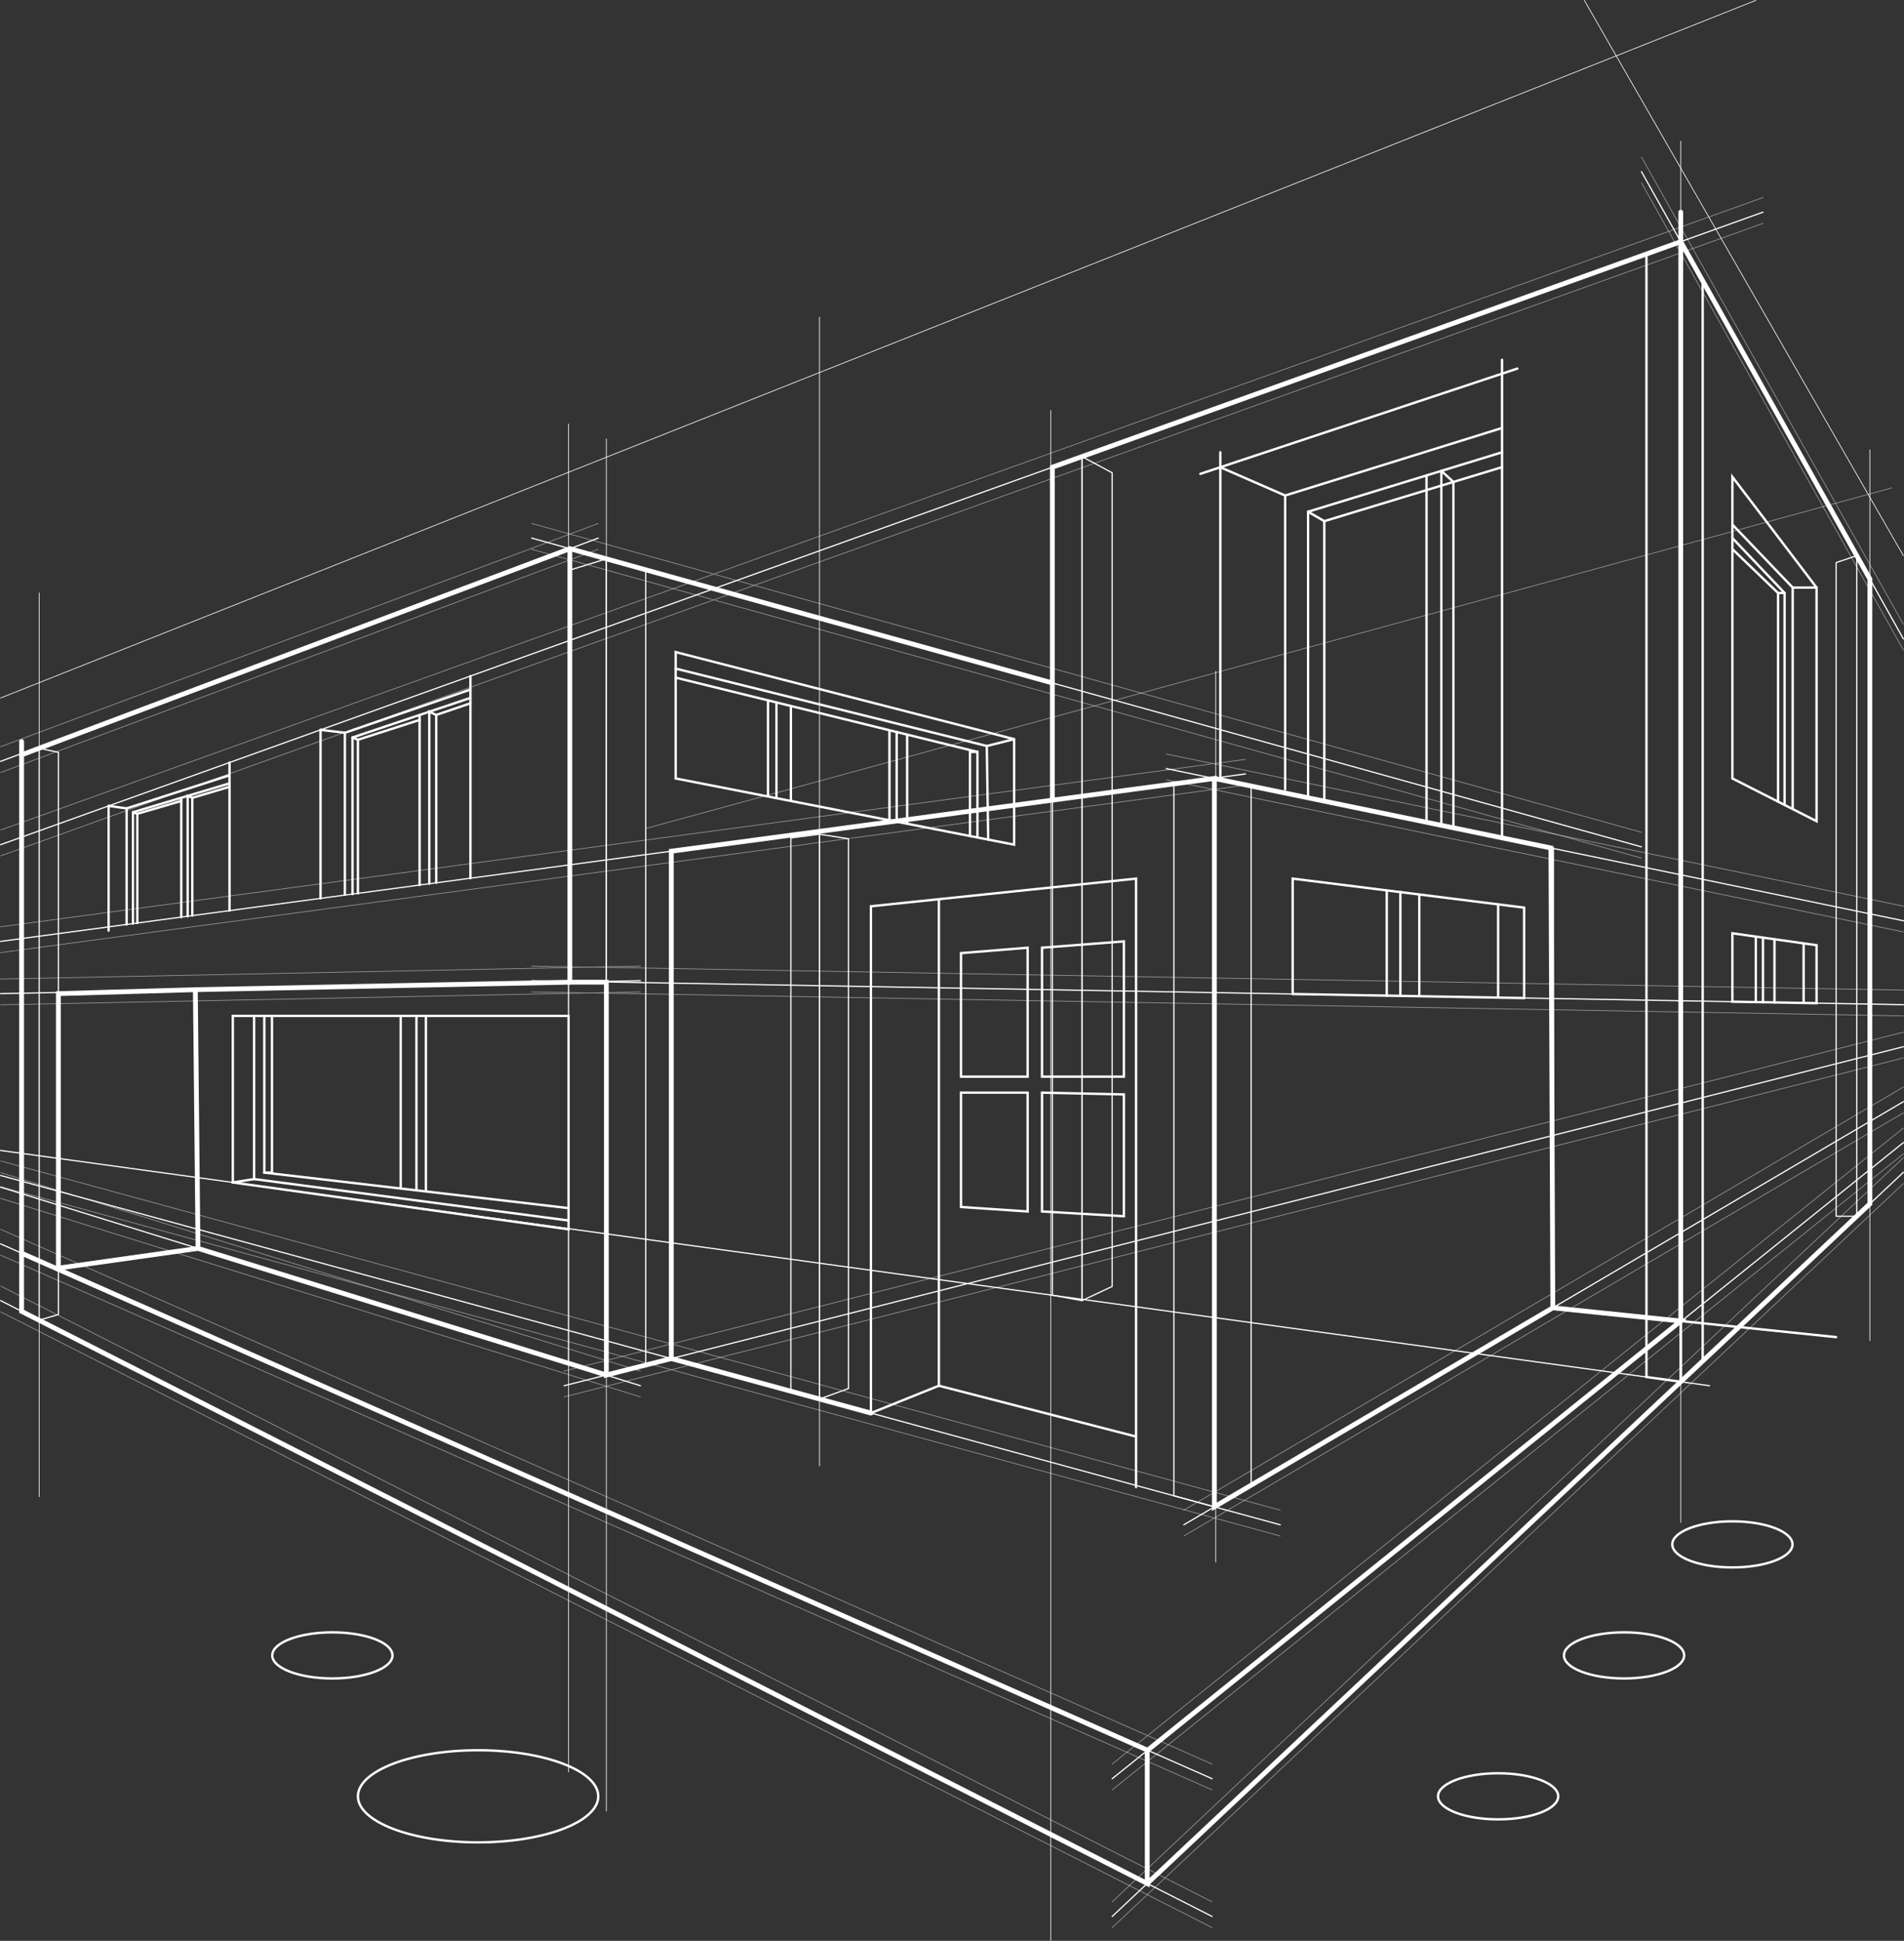 <svg xmlns="http://www.w3.org/2000/svg" id="Layer_2" data-name="Layer 2" viewBox="0 0 408.97 416.79"><rect x="0" y="0" width="408.97" height="416.79" fill="#333333" stroke="none"/><defs><style>      .cls-1, .cls-2, .cls-3, .cls-4, .cls-5 {        stroke-miterlimit: 10;      }      .cls-1, .cls-2, .cls-3, .cls-4, .cls-5, .cls-6 {        fill: none;        stroke: #fff;        stroke-linecap: round;      }      .cls-1, .cls-7 {        opacity: .5;      }      .cls-1, .cls-5 {        stroke-width: .15px;      }      .cls-2, .cls-6 {        stroke-width: .51px;      }      .cls-3 {        stroke-width: .26px;      }      .cls-4 {        stroke-width: 1.03px;      }      .cls-6 {        stroke-linejoin: round;      }    </style></defs><g id="Layer_1-2" data-name="Layer 1"><g><line class="cls-1" x1="138.69" y1="177.92" x2="406.33" y2="104.78"></line><g><line class="cls-3" x1="352.58" y1="36.86" x2="408.84" y2="137.2"></line><line class="cls-3" x1="408.84" y1="251.75" x2="238.89" y2="411.55"></line><line class="cls-3" x1="408.84" y1="245.37" x2="238.89" y2="381.97"></line><line class="cls-3" x1=".13" y1="163.5" x2="128.5" y2="115.55"></line><line class="cls-3" x1="352.58" y1="181.86" x2="114.2" y2="115.55"></line><line class="cls-3" x1=".13" y1="254.94" x2="137.56" y2="297.58"></line><line class="cls-3" x1="260.35" y1="381.97" x2=".13" y2="267.12"></line><line class="cls-3" x1="260.35" y1="411.55" x2=".13" y2="279.3"></line><line class="cls-3" x1="250.51" y1="165.05" x2="408.84" y2="197.73"></line><line class="cls-3" x1="267.51" y1="166.2" x2=".13" y2="202.16"></line><line class="cls-3" x1=".13" y1="252.43" x2="275" y2="327.45"></line><line class="cls-3" x1="254.27" y1="327.45" x2="408.84" y2="236.58"></line><line class="cls-3" x1="378.68" y1="45.56" x2=".13" y2="181.39"></line><line class="cls-3" x1="137.56" y1="210.6" x2=".13" y2="213.38"></line><line class="cls-3" x1="114.2" y1="210.6" x2="408.84" y2="215.75"></line><line class="cls-3" x1="121.16" y1="297.58" x2="408.84" y2="224.78"></line></g><g class="cls-7"><line class="cls-5" x1="352.58" y1="33.72" x2="408.84" y2="134.07"></line><line class="cls-5" x1="408.84" y1="248.62" x2="238.89" y2="408.41"></line><line class="cls-5" x1="408.84" y1="242.24" x2="238.89" y2="378.83"></line><line class="cls-5" x1=".13" y1="160.36" x2="128.5" y2="112.41"></line><line class="cls-5" x1="352.58" y1="178.73" x2="114.2" y2="112.41"></line><line class="cls-5" x1=".13" y1="251.81" x2="137.56" y2="294.44"></line><line class="cls-5" x1="260.35" y1="378.83" x2=".13" y2="263.99"></line><line class="cls-5" x1="260.35" y1="408.41" x2=".13" y2="276.17"></line><line class="cls-5" x1="250.51" y1="161.92" x2="408.84" y2="194.59"></line><line class="cls-5" x1="267.51" y1="163.07" x2=".13" y2="199.03"></line><line class="cls-5" x1=".13" y1="249.3" x2="275" y2="324.31"></line><line class="cls-5" x1="254.27" y1="324.31" x2="408.84" y2="233.44"></line><line class="cls-5" x1="378.68" y1="42.42" x2=".13" y2="178.25"></line><line class="cls-5" x1="137.56" y1="207.47" x2=".13" y2="210.24"></line><line class="cls-5" x1="114.2" y1="207.47" x2="408.84" y2="212.62"></line><line class="cls-5" x1="121.16" y1="294.44" x2="408.84" y2="221.65"></line></g><g class="cls-7"><line class="cls-5" x1="352.58" y1="39.26" x2="408.84" y2="139.6"></line><line class="cls-5" x1="408.84" y1="254.16" x2="238.89" y2="413.95"></line><line class="cls-5" x1="408.84" y1="247.78" x2="238.89" y2="384.37"></line><line class="cls-5" x1=".13" y1="165.9" x2="128.5" y2="117.95"></line><line class="cls-5" x1="352.58" y1="184.27" x2="114.2" y2="117.95"></line><line class="cls-5" x1=".13" y1="257.35" x2="137.56" y2="299.98"></line><line class="cls-5" x1="260.35" y1="384.37" x2=".13" y2="269.53"></line><line class="cls-5" x1="260.35" y1="413.95" x2=".13" y2="281.71"></line><line class="cls-5" x1="250.51" y1="167.46" x2="408.84" y2="200.13"></line><line class="cls-5" x1="267.51" y1="168.61" x2=".13" y2="204.57"></line><line class="cls-5" x1=".13" y1="254.83" x2="275" y2="329.85"></line><line class="cls-5" x1="254.27" y1="329.85" x2="408.84" y2="238.98"></line><line class="cls-5" x1="378.68" y1="47.96" x2=".13" y2="183.79"></line><line class="cls-5" x1="137.56" y1="213.01" x2=".13" y2="215.78"></line><line class="cls-5" x1="114.2" y1="213.01" x2="408.84" y2="218.16"></line><line class="cls-5" x1="121.16" y1="299.98" x2="408.84" y2="227.19"></line></g><g><polygon class="cls-3" points="4.64 162.1 4.64 281.61 8.42 283.51 8.42 160.69 4.64 162.1"></polygon><polyline class="cls-3" points="8.42 160.69 12.54 161.56 12.54 282.28 8.42 283.51"></polyline></g><polygon class="cls-3" points="130.24 295.28 130.24 120.01 138.69 122.36 138.69 293.14 130.24 295.28"></polygon><polygon class="cls-3" points="130.24 120.01 122.12 122.51 122.12 292.77 130.24 295.28 130.24 120.01"></polygon><polygon class="cls-3" points="169.88 179.95 169.88 298.76 176.02 300.43 176.02 179.15 169.88 179.95"></polygon><polyline class="cls-3" points="176.02 179.15 182.25 180.12 182.25 298.18 176.02 300.43"></polyline><polygon class="cls-3" points="260.84 323.58 260.84 167.17 252.15 168.27 252.15 321.21 260.84 323.58"></polygon><polygon class="cls-3" points="260.84 167.17 268.73 168.81 268.73 318.94 260.84 323.58 260.84 167.17"></polygon><polygon class="cls-2" points="361.02 51.9 361.02 296.72 365.73 292.29 365.73 60.3 361.02 51.9"></polygon><polygon class="cls-2" points="361.02 51.9 353.65 54.54 353.65 295.71 361.02 296.72 361.02 51.9"></polygon><polygon class="cls-3" points="401.64 124.36 401.64 258.52 398.82 261.18 398.82 119.32 401.64 124.36"></polygon><polyline class="cls-3" points="398.82 119.32 394.39 120.82 394.39 261.18 398.82 261.18"></polyline><g><polygon class="cls-3" points="226.04 100.33 226.04 278.15 232.4 279.3 232.4 98.05 226.04 100.33"></polygon><polygon class="cls-3" points="232.4 98.05 238.89 101.53 238.89 276.26 232.4 279.3 232.4 98.05"></polygon></g><line class="cls-3" x1="367.2" y1="297.58" x2=".13" y2="247.06"></line><polyline class="cls-2" points="394.39 287.14 333.54 280.85 333.54 182.1"></polyline><line class="cls-2" x1="325.92" y1="79.15" x2="257.83" y2="101.76"></line><line class="cls-2" x1="262.12" y1="97.13" x2="262.12" y2="167.17"></line><polyline class="cls-2" points="262.12 100.34 276.04 106.41 322.63 91.91"></polyline><line class="cls-2" x1="276.04" y1="106.41" x2="276.04" y2="169.51"></line><polyline class="cls-2" points="280.97 171.32 280.97 109.89 322.63 97.13"></polyline><polyline class="cls-2" points="280.97 109.89 284.45 111.92 322.63 100.32"></polyline><line class="cls-2" x1="284.45" y1="111.92" x2="284.45" y2="172.06"></line><line class="cls-2" x1="306.41" y1="102.1" x2="306.41" y2="176.58"></line><polyline class="cls-6" points="309.59 177.24 309.59 101.12 312.18 103.49 312.18 177.77"></polyline><polygon class="cls-2" points="372.11 102.4 372.11 167.17 390.19 176.35 390.19 126.18 372.11 102.4"></polygon><polyline class="cls-2" points="390.19 126.18 385.06 126.18 372.11 112.65"></polyline><line class="cls-2" x1="385.06" y1="126.18" x2="385.06" y2="173.59"></line><polyline class="cls-2" points="383.32 172.86 383.32 127.34 372.11 115.55"></polyline><polyline class="cls-2" points="383.32 127.34 381.92 127.34 372.11 117.92"></polyline><line class="cls-2" x1="381.92" y1="127.34" x2="381.92" y2="172.15"></line><polyline class="cls-2" points="244.02 319.33 244.02 188.68 187.07 194.62 187.07 303.45 201.67 297.58 201.67 193.1"></polyline><line class="cls-2" x1="201.67" y1="297.58" x2="244.02" y2="308.5"></line><polygon class="cls-2" points="220.73 203.52 206.42 204.68 206.42 231.21 220.73 231.21 220.73 203.52"></polygon><polygon class="cls-2" points="223.82 203.52 223.82 231.21 241.41 231.21 241.41 202.16 223.82 203.52"></polygon><polygon class="cls-2" points="206.42 234.64 220.73 234.64 220.73 260.16 206.42 259.2 206.42 234.64"></polygon><polygon class="cls-2" points="223.82 234.64 223.82 260.16 241.41 261.18 241.41 235.03 223.82 234.64"></polygon><polygon class="cls-2" points="277.66 188.68 277.66 213.46 327.37 214.33 327.37 194.91 277.66 188.68"></polygon><line class="cls-2" x1="321.79" y1="214.23" x2="321.79" y2="194.21"></line><line class="cls-2" x1="300.79" y1="191.58" x2="300.79" y2="213.87"></line><line class="cls-2" x1="304.86" y1="192.09" x2="304.86" y2="213.87"></line><line class="cls-2" x1="297.87" y1="191.58" x2="297.87" y2="213.83"></line><polygon class="cls-2" points="372.11 200.42 372.11 215.11 390.19 215.43 390.19 202.98 372.11 200.42"></polygon><line class="cls-2" x1="387.41" y1="202.59" x2="387.41" y2="215.38"></line><line class="cls-2" x1="381.15" y1="201.7" x2="381.15" y2="215.27"></line><line class="cls-2" x1="378.68" y1="201.5" x2="378.68" y2="215.23"></line><line class="cls-2" x1="377.14" y1="201.13" x2="377.14" y2="215.2"></line><polyline class="cls-4" points="4.64 159.24 4.64 269.12 246.5 375.85 361.02 283.69 333.54 280.85 260.84 323.58 260.84 167.17 144.19 182.79 144.19 291.75"></polyline><line class="cls-4" x1="361.02" y1="45.56" x2="361.02" y2="187.86"></line><polyline class="cls-4" points="122.4 117.83 122.4 210.92 130.24 210.92 130.24 295.28 144.19 291.75 187.07 303.45"></polyline><polyline class="cls-4" points="42.53 268.09 12.54 272.32 12.54 213.38 41.96 212.53 42.53 268.09 130.24 295.28"></polyline><polyline class="cls-4" points="4.64 269.12 4.64 281.61 246.42 404.47 246.42 375.85"></polyline><ellipse class="cls-2" cx="102.69" cy="385.75" rx="25.81" ry="9.89"></ellipse><path class="cls-2" d="M84.3,355.49c0,2.73-5.78,4.95-12.91,4.95s-12.91-2.21-12.91-4.95,5.78-4.95,12.91-4.95,12.91,2.21,12.91,4.95Z"></path><ellipse class="cls-2" cx="372.11" cy="331.65" rx="12.91" ry="4.95"></ellipse><path class="cls-2" d="M361.75,355.49c0,2.73-5.78,4.95-12.91,4.95s-12.91-2.21-12.91-4.95,5.78-4.95,12.91-4.95,12.91,2.21,12.91,4.95Z"></path><ellipse class="cls-2" cx="321.79" cy="385.75" rx="12.91" ry="4.95"></ellipse><polyline class="cls-4" points="246.42 404.47 401.64 258.52 401.64 124.36 361.02 51.9 226.04 100.33 226.04 146.66 122.4 117.83 4.64 162.1"></polyline><line class="cls-4" x1="226.04" y1="146.66" x2="226.04" y2="171.8"></line><line class="cls-4" x1="361.02" y1="283.69" x2="361.02" y2="187.86"></line><polyline class="cls-4" points="260.84 167.17 333.13 182.1 333.54 280.85"></polyline><polygon class="cls-2" points="145.13 140.03 145.13 167.17 217.83 181.39 217.83 158.73 145.13 140.03"></polygon><polyline class="cls-2" points="217.83 158.73 211.96 160.2 212.26 180.3"></polyline><line class="cls-2" x1="211.96" y1="160.2" x2="145.13" y2="143.58"></line><polyline class="cls-2" points="209.95 179.85 209.95 161.47 145.13 145.52"></polyline><polyline class="cls-2" points="209.95 161.47 208.35 161.47 208.35 179.54"></polyline><line class="cls-2" x1="194.85" y1="157.75" x2="194.85" y2="176.89"></line><line class="cls-2" x1="192.6" y1="157.2" x2="192.6" y2="176.28"></line><line class="cls-2" x1="191.05" y1="157.2" x2="191.05" y2="176.22"></line><line class="cls-2" x1="169.88" y1="151.89" x2="169.88" y2="172.01"></line><line class="cls-2" x1="166.78" y1="171.4" x2="166.78" y2="150.84"></line><line class="cls-2" x1="164.96" y1="150.39" x2="164.96" y2="170.97"></line><line class="cls-4" x1="122.4" y1="210.92" x2="41.96" y2="212.53"></line><line class="cls-2" x1="101.05" y1="145.18" x2="101.05" y2="188.59"></line><line class="cls-2" x1="68.85" y1="156.73" x2="68.85" y2="192.92"></line><line class="cls-2" x1="49.3" y1="163.75" x2="49.3" y2="195.55"></line><line class="cls-2" x1="23.33" y1="173.06" x2="23.33" y2="199.84"></line><polyline class="cls-2" points="23.33 173.06 27.2 173.6 27.2 198.52"></polyline><line class="cls-2" x1="27.2" y1="173.6" x2="49.3" y2="166.49"></line><polyline class="cls-2" points="68.85 156.73 74.08 157.36 74.08 192.11"></polyline><line class="cls-2" x1="74.08" y1="157.36" x2="101.05" y2="148.08"></line><polyline class="cls-2" points="75.72 192 75.72 158.37 101.05 149.87"></polyline><line class="cls-2" x1="90.13" y1="153.53" x2="90.13" y2="190.06"></line><polyline class="cls-2" points="92.21 189.78 92.21 152.83 93.7 153.53 93.7 189.58"></polyline><polyline class="cls-2" points="75.72 158.37 76.88 158.86 76.88 191.84"></polyline><line class="cls-2" x1="76.88" y1="158.86" x2="90.13" y2="154.6"></line><line class="cls-2" x1="93.7" y1="153.53" x2="101.05" y2="151.03"></line><polyline class="cls-2" points="28.56 198.34 28.56 174.42 49.3 168.23"></polyline><line class="cls-2" x1="38.93" y1="171.33" x2="38.93" y2="196.95"></line><polyline class="cls-2" points="40.31 196.76 40.31 170.91 41.31 171.33 41.31 196.62"></polyline><polyline class="cls-2" points="28.56 174.42 29.49 174.76 29.49 198.21"></polyline><line class="cls-2" x1="29.49" y1="174.76" x2="38.93" y2="172"></line><line class="cls-2" x1="41.31" y1="171.33" x2="49.3" y2="168.96"></line><line class="cls-5" x1="8.42" y1="127.34" x2="8.42" y2="321.41"></line><line class="cls-5" x1="122.12" y1="91.05" x2="122.12" y2="380.52"></line><line class="cls-5" x1="130.24" y1="94.24" x2="130.24" y2="388.93"></line><line class="cls-5" x1="225.7" y1="88.15" x2="225.7" y2="416.71"></line><line class="cls-5" x1="361.02" y1="30.31" x2="361.02" y2="326.95"></line><line class="cls-5" x1="176.02" y1="68.1" x2="176.02" y2="314.81"></line><line class="cls-5" x1="401.64" y1="96.6" x2="401.64" y2="287.92"></line><line class="cls-5" x1="261.12" y1="144.13" x2="261.12" y2="335.45"></line><line class="cls-5" x1=".13" y1="149.89" x2="377.14" y2=".08"></line><line class="cls-5" x1="408.84" y1="119.32" x2="340.31" y2=".08"></line><line class="cls-2" x1="322.63" y1="77.27" x2="322.63" y2="179.69"></line><polygon class="cls-2" points="50.01 218.16 122.12 218.16 122.12 263.99 50.01 253.93 50.01 218.16"></polygon><polyline class="cls-2" points="54.58 218.16 54.58 253.2 50.01 253.93"></polyline><line class="cls-2" x1="54.58" y1="253.2" x2="122.12" y2="262.1"></line><polyline class="cls-2" points="56.77 218.16 56.77 251.81 122.12 259.44"></polyline><line class="cls-2" x1="86.07" y1="218.16" x2="86.07" y2="255.23"></line><line class="cls-2" x1="91.48" y1="255.62" x2="91.48" y2="218.16"></line><line class="cls-2" x1="89.45" y1="218.16" x2="89.45" y2="255.62"></line><polyline class="cls-2" points="56.77 251.81 58.42 251.81 58.42 218.16"></polyline></g></g></svg>